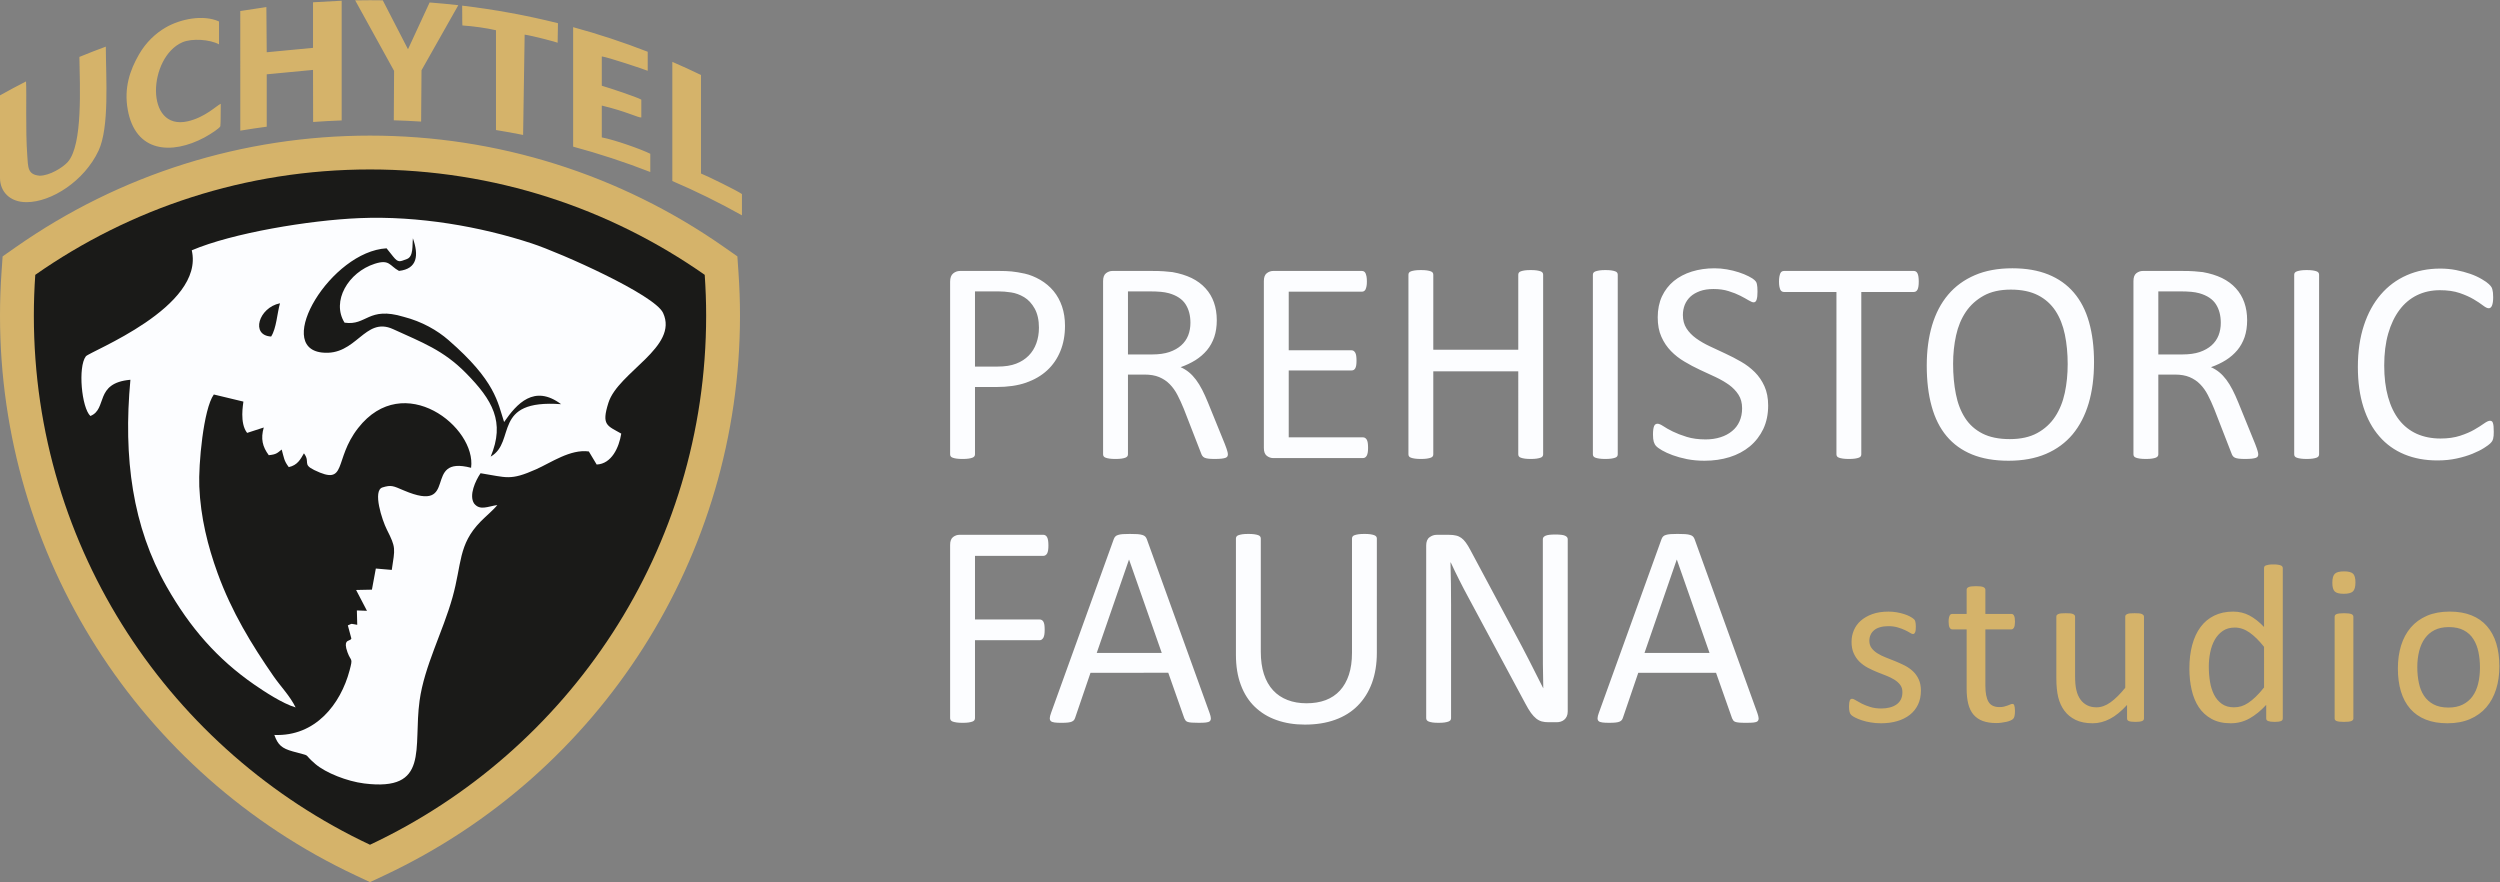 <?xml version="1.0" encoding="UTF-8" standalone="no"?>
<svg
   xmlns:dc="http://purl.org/dc/elements/1.1/"
   xmlns:cc="http://creativecommons.org/ns#"
   xmlns:rdf="http://www.w3.org/1999/02/22-rdf-syntax-ns#"
   xmlns:svg="http://www.w3.org/2000/svg"
   xmlns="http://www.w3.org/2000/svg"
   viewBox="0 0 314.667 111.031"
   height="111.031"
   width="314.667"
   xml:space="preserve"
   id="svg2"
   version="1.1"><rect x="0" y="0" width="314.667" height="111.031" fill="#808080" stroke="none"/><defs
     id="defs6"><clipPath
       id="clipPath18"
       clipPathUnits="userSpaceOnUse"><path
         id="path16"
         d="M 0,83.273 H 236 V 0 H 0 Z" /></clipPath></defs><g
     transform="matrix(1.333,0,0,-1.333,0,111.031)"
     id="g10"><g
       id="g12"><g
         clip-path="url(#clipPath18)"
         id="g14"><g
           transform="translate(1.497,59.961)"
           id="g20"><path
             id="path22"
             style="fill:#d5b36a;fill-opacity:1;fill-rule:evenodd;stroke:none"
             d="M 0,0 C 9.829,6.884 21.441,10.528 33.439,10.528 45.438,10.528 57.05,6.884 66.878,0 l 1.25,-0.875 0.105,-1.522 c 0.094,-1.358 0.143,-2.718 0.143,-4.079 0,-22.68 -13.112,-43.233 -33.578,-52.847 l -1.359,-0.638 -1.358,0.638 c -20.467,9.614 -33.578,30.167 -33.578,52.847 0,1.361 0.048,2.721 0.142,4.079 l 0.105,1.522 z m -1.497,14.328 c 0.81,0.455 1.629,0.893 2.457,1.316 C 1.032,14.592 0.899,11.037 1.076,8.686 1.161,7.562 1.081,6.839 2.25,6.742 3.182,6.742 4.435,7.51 4.905,8.041 6.337,9.657 6.04,15.209 6,17.959 6.824,18.298 7.656,18.623 8.494,18.93 8.504,15.985 8.846,11.308 7.804,9.096 6.47,6.262 3.38,4.244 1,4.244 c -1.585,0 -2.497,1.013 -2.497,2.29 z m 15.641,6.408 c 1.365,0.796 3.535,1.252 5.04,0.569 v -2.161 c -0.862,0.475 -2.565,0.58 -3.445,0.202 -3.25,-1.396 -3.603,-8.408 0.501,-7.465 1.648,0.379 2.738,1.497 3.108,1.653 -0.017,-0.668 0.007,-1.758 -0.039,-2.122 -0.105,-0.207 -0.826,-0.687 -1.513,-1.067 -3.082,-1.637 -6.504,-1.434 -7.232,2.635 -0.368,2.059 0.212,3.731 1.058,5.204 0.664,1.157 1.564,1.992 2.522,2.552 m 7.047,1.555 2.463,0.375 0.034,-4.268 4.372,0.416 v 4.239 l 0.003,0.064 2.702,0.147 V 23.26 11.961 c -0.901,-0.032 -1.799,-0.08 -2.695,-0.145 l -0.01,4.916 -4.372,-0.416 V 11.37 c -0.835,-0.11 -1.667,-0.235 -2.495,-0.373 z m 10.85,1.007 c 0.465,0.01 0.931,0.014 1.398,0.014 0.403,0 0.806,-0.003 1.208,-0.01 l 2.381,-4.62 2.041,4.417 c 0.907,-0.069 1.809,-0.155 2.709,-0.257 L 38.304,16.7 38.267,11.853 c -0.858,0.055 -1.719,0.096 -2.581,0.122 l 0.028,4.666 z M 42.143,22.8 c 3.063,-0.363 6.085,-0.918 9.045,-1.658 l -0.032,-1.845 c 0.011,0.035 -2.408,0.669 -3.114,0.766 l -0.145,-9.471 c -0.85,0.169 -1.704,0.324 -2.562,0.463 v 9.424 c -0.844,0.197 -2.131,0.383 -3.172,0.45 -0.026,0.414 -0.004,1.537 -0.02,1.871 m 10.478,-2.032 c 2.393,-0.652 4.744,-1.427 7.042,-2.322 v -1.798 c -0.303,0.133 -3.792,1.296 -4.337,1.357 v -2.767 c 0.716,-0.209 3.316,-1.069 3.732,-1.313 v -1.682 c -0.251,-0.05 -1.413,0.573 -3.732,1.122 V 10.36 c 1.232,-0.236 3.706,-1.112 4.58,-1.547 V 7.091 C 57.53,8.018 55.098,8.817 52.621,9.486 Z m 9.366,-3.276 c 0.911,-0.394 1.813,-0.807 2.706,-1.239 V 6.95 C 65.23,6.743 68.163,5.308 68.56,5.009 V 3.001 C 66.431,4.196 64.237,5.276 61.987,6.24 Z" /></g><g
           transform="translate(66.542,57.343)"
           id="g24"><path
             id="path26"
             style="fill:#1a1a18;fill-opacity:1;fill-rule:evenodd;stroke:none"
             d="m 0,0 c 0.088,-1.275 0.135,-2.562 0.135,-3.858 0,-22.091 -12.987,-41.146 -31.741,-49.955 -18.753,8.809 -31.74,27.864 -31.74,49.955 0,1.296 0.046,2.583 0.135,3.858 8.951,6.269 19.847,9.95 31.605,9.95 C -19.848,9.95 -8.951,6.269 0,0" /></g><g
           transform="translate(18.107,59.659)"
           id="g28"><path
             id="path30"
             style="fill:#fcfdff;fill-opacity:1;fill-rule:evenodd;stroke:none"
             d="m 0,0 c 1.244,-5.38 -9.653,-9.553 -10.002,-10.012 -0.76,-1.002 -0.399,-4.859 0.429,-5.632 1.65,0.652 0.334,3.115 3.78,3.42 -0.689,-7.396 0.208,-13.88 3.421,-19.533 2.22,-3.904 4.79,-6.832 8.25,-9.233 0.95,-0.659 2.695,-1.81 3.927,-2.173 -0.527,1.084 -1.405,1.966 -2.096,2.964 -2.073,2.998 -3.938,6.053 -5.27,9.716 -0.922,2.537 -1.606,5.267 -1.728,8.183 -0.086,2.05 0.386,7.306 1.372,8.685 l 2.793,-0.671 c -0.012,-0.221 -0.38,-2.019 0.351,-2.956 l 1.571,0.511 c -0.304,-1.06 -0.12,-1.815 0.474,-2.615 0.726,0.071 0.798,0.205 1.22,0.533 0.217,-0.771 0.207,-1.053 0.669,-1.659 0.827,0.181 1.103,0.737 1.431,1.302 0.636,-0.85 -0.178,-1.017 0.972,-1.579 3.181,-1.551 1.783,0.947 4.146,3.968 4.312,5.511 11.184,0.078 10.665,-3.755 -4.728,1.239 -0.977,-4.422 -6.345,-2.142 -1.01,0.43 -1.185,0.546 -2.023,0.287 -0.95,-0.293 -0.033,-3.099 0.414,-3.981 0.879,-1.732 0.769,-1.764 0.465,-3.807 l -1.506,0.13 -0.369,-1.994 -1.493,-0.031 1.025,-1.967 -0.953,0.036 0.035,-1.359 c -0.671,0.104 -0.4,0.153 -0.887,-0.053 l 0.338,-1.262 c 0.038,-0.006 -0.043,0.02 -0.062,-0.051 -0.018,-0.07 -0.113,-0.063 -0.136,-0.086 -0.081,-0.082 -0.58,-0.024 -0.176,-1.136 0.341,-0.94 0.537,-0.452 0.198,-1.726 -0.84,-3.157 -3.207,-6.243 -7.102,-6.085 0.339,-0.947 0.706,-1.263 1.735,-1.553 1.952,-0.552 0.835,-0.08 2.143,-1.194 0.983,-0.837 2.989,-1.63 4.595,-1.832 6.229,-0.782 4.619,3.323 5.241,7.819 0.451,3.266 2.183,6.455 3.108,9.75 0.889,3.167 0.526,4.972 2.641,7.146 0.477,0.491 1.267,1.146 1.59,1.574 -0.905,-0.132 -1.643,-0.555 -2.197,0.152 -0.498,0.774 0.136,2.149 0.615,2.852 2.47,-0.39 2.773,-0.731 5.244,0.37 1.418,0.631 3.24,1.924 4.98,1.685 l 0.741,-1.235 c 1.412,0.063 2.113,1.613 2.32,2.92 -1.346,0.769 -1.882,0.788 -1.21,2.914 0.916,2.898 6.666,5.262 5.156,8.488 -0.805,1.719 -9.652,5.656 -12.387,6.555 C 27.267,2.244 21.404,3.273 15.819,3.038 11.094,2.84 3.837,1.635 0,0 m 20.316,-0.822 c -0.665,-0.239 -0.8,-0.392 -1.308,0.243 -0.204,0.256 -0.409,0.512 -0.613,0.768 -5.252,-0.303 -10.658,-9.318 -6.111,-9.84 3.277,-0.376 4.022,3.451 6.731,2.206 2.741,-1.258 4.735,-1.971 6.885,-4.156 2.497,-2.537 3.701,-4.607 2.325,-7.88 2.444,1.402 0.047,5.438 6.65,4.951 -2.536,1.9 -4.191,0.047 -5.382,-1.684 -0.62,1.882 -0.796,3.866 -5.253,7.739 -1.053,0.915 -2.491,1.748 -4.241,2.198 -3.361,1.012 -3.468,-0.871 -5.573,-0.554 -1.259,2.024 0.346,4.754 2.852,5.561 1.408,0.453 1.39,-0.188 2.29,-0.675 1.747,0.195 1.873,1.489 1.313,3.08 -0.072,-0.618 0.076,-1.726 -0.565,-1.957 M 7.495,-8.141 C 7.999,-7.354 8.057,-5.961 8.331,-5 6.307,-5.41 5.534,-8.041 7.495,-8.141" /></g><g
           transform="translate(100.561,52.533)"
           id="g32"><path
             id="path34"
             style="fill:#fcfdff;fill-opacity:1;fill-rule:nonzero;stroke:none"
             d="m 0,0 c 0,-0.885 -0.145,-1.682 -0.438,-2.395 -0.289,-0.708 -0.703,-1.313 -1.249,-1.817 -0.54,-0.498 -1.202,-0.885 -1.989,-1.16 -0.787,-0.275 -1.724,-0.41 -2.819,-0.41 h -2.004 v -6.355 c 0,-0.075 -0.018,-0.14 -0.06,-0.192 -0.042,-0.055 -0.107,-0.097 -0.191,-0.129 -0.088,-0.034 -0.205,-0.061 -0.354,-0.084 -0.154,-0.024 -0.34,-0.033 -0.568,-0.033 -0.229,0 -0.415,0.009 -0.569,0.033 -0.149,0.023 -0.27,0.05 -0.359,0.084 -0.093,0.032 -0.153,0.074 -0.191,0.129 -0.037,0.052 -0.056,0.117 -0.056,0.192 V 4.166 c 0,0.363 0.098,0.624 0.289,0.778 0.191,0.153 0.401,0.232 0.639,0.232 h 3.778 c 0.382,0 0.75,-0.013 1.1,-0.046 0.349,-0.033 0.764,-0.103 1.239,-0.205 0.48,-0.107 0.965,-0.303 1.463,-0.587 0.494,-0.289 0.914,-0.643 1.263,-1.063 0.345,-0.419 0.61,-0.903 0.797,-1.453 C -0.093,1.272 0,0.662 0,0 m -2.46,-0.187 c 0,0.723 -0.135,1.324 -0.401,1.809 -0.27,0.48 -0.601,0.843 -1.001,1.081 -0.396,0.233 -0.806,0.386 -1.226,0.447 -0.424,0.065 -0.838,0.098 -1.239,0.098 h -2.172 v -7.101 h 2.121 c 0.708,0 1.299,0.093 1.766,0.275 0.47,0.182 0.862,0.433 1.183,0.759 0.317,0.322 0.559,0.709 0.722,1.16 0.163,0.452 0.247,0.942 0.247,1.472 m 17.84,-11.95 c 0,-0.075 -0.014,-0.135 -0.042,-0.192 -0.027,-0.055 -0.084,-0.102 -0.177,-0.139 -0.088,-0.032 -0.219,-0.061 -0.382,-0.079 -0.163,-0.019 -0.382,-0.028 -0.652,-0.028 -0.238,0 -0.433,0.009 -0.583,0.028 -0.148,0.018 -0.27,0.047 -0.363,0.089 -0.088,0.041 -0.158,0.097 -0.21,0.171 -0.051,0.071 -0.093,0.163 -0.13,0.271 l -1.621,4.17 c -0.192,0.475 -0.392,0.909 -0.597,1.304 -0.205,0.396 -0.447,0.737 -0.731,1.025 -0.28,0.289 -0.615,0.508 -0.997,0.671 -0.382,0.159 -0.844,0.238 -1.379,0.238 H 5.945 v -7.529 c 0,-0.075 -0.018,-0.135 -0.06,-0.192 -0.042,-0.055 -0.108,-0.097 -0.191,-0.129 -0.089,-0.034 -0.205,-0.061 -0.355,-0.084 -0.153,-0.024 -0.339,-0.033 -0.568,-0.033 -0.228,0 -0.415,0.009 -0.568,0.033 -0.149,0.023 -0.27,0.05 -0.359,0.084 -0.094,0.032 -0.154,0.074 -0.191,0.129 -0.037,0.052 -0.056,0.117 -0.056,0.192 V 4.221 c 0,0.354 0.093,0.601 0.279,0.746 0.187,0.139 0.387,0.209 0.597,0.209 h 3.756 c 0.447,0 0.814,-0.009 1.113,-0.032 0.293,-0.023 0.559,-0.051 0.797,-0.075 0.684,-0.121 1.285,-0.307 1.812,-0.559 0.522,-0.256 0.96,-0.577 1.314,-0.969 0.359,-0.391 0.624,-0.838 0.801,-1.346 0.177,-0.504 0.266,-1.063 0.266,-1.673 0,-0.587 -0.079,-1.118 -0.238,-1.589 -0.163,-0.466 -0.391,-0.88 -0.689,-1.239 -0.303,-0.359 -0.662,-0.671 -1.081,-0.937 -0.42,-0.26 -0.886,-0.485 -1.407,-0.666 0.293,-0.131 0.554,-0.289 0.792,-0.485 0.237,-0.195 0.456,-0.433 0.661,-0.703 0.205,-0.275 0.401,-0.592 0.583,-0.946 0.181,-0.354 0.363,-0.755 0.545,-1.202 l 1.584,-3.895 c 0.126,-0.326 0.21,-0.559 0.242,-0.69 0.038,-0.13 0.056,-0.233 0.056,-0.307 M 11.844,0.284 c 0,0.69 -0.154,1.277 -0.466,1.757 C 11.07,2.516 10.553,2.861 9.822,3.071 9.594,3.136 9.337,3.178 9.053,3.206 8.764,3.233 8.391,3.248 7.926,3.248 H 5.945 v -5.955 h 2.293 c 0.619,0 1.155,0.075 1.607,0.224 0.447,0.153 0.825,0.363 1.123,0.629 0.303,0.27 0.522,0.587 0.666,0.95 0.14,0.363 0.21,0.76 0.21,1.188 m 16.773,-11.802 c 0,-0.167 -0.01,-0.312 -0.028,-0.433 -0.019,-0.121 -0.051,-0.223 -0.093,-0.307 -0.047,-0.084 -0.098,-0.14 -0.158,-0.177 -0.061,-0.037 -0.126,-0.057 -0.201,-0.057 h -8.485 c -0.209,0 -0.409,0.071 -0.595,0.21 -0.187,0.145 -0.28,0.392 -0.28,0.746 V 4.221 c 0,0.354 0.093,0.601 0.28,0.746 0.186,0.139 0.386,0.209 0.595,0.209 h 8.387 c 0.075,0 0.141,-0.018 0.2,-0.055 0.062,-0.038 0.108,-0.094 0.146,-0.177 0.032,-0.085 0.064,-0.187 0.088,-0.308 0.023,-0.121 0.032,-0.275 0.032,-0.457 0,-0.167 -0.009,-0.307 -0.032,-0.433 C 28.449,3.625 28.417,3.522 28.385,3.443 28.347,3.369 28.296,3.313 28.239,3.275 28.18,3.238 28.114,3.22 28.039,3.22 h -6.914 v -5.535 h 5.936 c 0.075,0 0.14,-0.019 0.201,-0.061 0.055,-0.042 0.106,-0.098 0.148,-0.173 0.042,-0.074 0.07,-0.172 0.089,-0.298 0.019,-0.13 0.027,-0.279 0.027,-0.452 0,-0.167 -0.008,-0.307 -0.027,-0.424 C 27.48,-3.844 27.452,-3.937 27.41,-4.012 27.368,-4.086 27.317,-4.137 27.262,-4.17 27.201,-4.203 27.136,-4.217 27.061,-4.217 h -5.936 v -6.317 h 7.012 c 0.075,0 0.14,-0.019 0.201,-0.056 0.06,-0.037 0.111,-0.094 0.158,-0.168 0.042,-0.079 0.074,-0.182 0.093,-0.303 0.018,-0.121 0.028,-0.275 0.028,-0.457 m 16.531,-0.619 c 0,-0.075 -0.018,-0.14 -0.056,-0.192 -0.037,-0.055 -0.098,-0.097 -0.191,-0.129 -0.093,-0.034 -0.214,-0.061 -0.363,-0.084 -0.154,-0.024 -0.336,-0.033 -0.555,-0.033 -0.242,0 -0.433,0.009 -0.578,0.033 -0.148,0.023 -0.265,0.05 -0.358,0.084 -0.094,0.032 -0.154,0.074 -0.192,0.129 -0.037,0.052 -0.055,0.117 -0.055,0.192 V -4.3 h -8.024 v -7.837 c 0,-0.075 -0.018,-0.14 -0.055,-0.192 -0.037,-0.055 -0.098,-0.097 -0.192,-0.129 -0.088,-0.034 -0.209,-0.061 -0.358,-0.084 -0.153,-0.024 -0.34,-0.033 -0.568,-0.033 -0.219,0 -0.406,0.009 -0.56,0.033 -0.153,0.023 -0.279,0.05 -0.368,0.084 -0.093,0.032 -0.154,0.074 -0.191,0.129 -0.037,0.052 -0.055,0.117 -0.055,0.192 V 4.822 c 0,0.075 0.018,0.14 0.055,0.192 0.037,0.055 0.098,0.097 0.191,0.13 0.089,0.032 0.215,0.061 0.368,0.084 0.154,0.023 0.341,0.032 0.56,0.032 0.228,0 0.415,-0.009 0.568,-0.032 0.149,-0.023 0.27,-0.052 0.358,-0.084 0.094,-0.033 0.155,-0.075 0.192,-0.13 0.037,-0.056 0.055,-0.117 0.055,-0.192 V -2.26 H 42.8 v 7.082 c 0,0.075 0.018,0.136 0.055,0.192 0.038,0.055 0.098,0.097 0.192,0.13 0.093,0.032 0.21,0.061 0.358,0.084 0.145,0.023 0.336,0.032 0.578,0.032 0.219,0 0.401,-0.009 0.555,-0.032 0.149,-0.023 0.27,-0.052 0.363,-0.084 0.093,-0.033 0.154,-0.075 0.191,-0.13 0.038,-0.052 0.056,-0.117 0.056,-0.192 z m 7.044,0 c 0,-0.075 -0.018,-0.14 -0.055,-0.192 -0.037,-0.055 -0.098,-0.097 -0.192,-0.129 -0.088,-0.034 -0.209,-0.061 -0.358,-0.084 -0.153,-0.024 -0.34,-0.033 -0.568,-0.033 -0.219,0 -0.406,0.009 -0.559,0.033 -0.154,0.023 -0.279,0.05 -0.368,0.084 -0.094,0.032 -0.154,0.074 -0.192,0.129 -0.037,0.052 -0.055,0.117 -0.055,0.192 V 4.822 c 0,0.075 0.018,0.14 0.06,0.192 0.042,0.055 0.112,0.097 0.205,0.13 0.098,0.032 0.219,0.061 0.369,0.084 0.148,0.023 0.33,0.032 0.54,0.032 0.228,0 0.415,-0.009 0.568,-0.032 0.149,-0.023 0.27,-0.052 0.358,-0.084 0.094,-0.033 0.155,-0.075 0.192,-0.13 0.037,-0.052 0.055,-0.117 0.055,-0.192 z m 14.203,4.603 c 0,-0.824 -0.155,-1.561 -0.457,-2.208 -0.308,-0.643 -0.732,-1.193 -1.272,-1.645 -0.541,-0.447 -1.18,-0.787 -1.911,-1.016 -0.735,-0.228 -1.524,-0.34 -2.371,-0.34 -0.592,0 -1.142,0.051 -1.645,0.149 -0.508,0.102 -0.96,0.228 -1.356,0.373 -0.396,0.144 -0.727,0.298 -0.997,0.452 -0.265,0.158 -0.456,0.289 -0.559,0.401 -0.107,0.107 -0.181,0.246 -0.233,0.414 -0.051,0.168 -0.074,0.391 -0.074,0.671 0,0.2 0.009,0.368 0.028,0.499 0.018,0.13 0.046,0.237 0.079,0.317 0.037,0.083 0.084,0.139 0.14,0.172 0.055,0.032 0.116,0.046 0.191,0.046 0.125,0 0.307,-0.079 0.54,-0.232 0.229,-0.154 0.526,-0.322 0.895,-0.504 0.363,-0.177 0.801,-0.349 1.318,-0.507 0.513,-0.159 1.109,-0.238 1.78,-0.238 0.513,0 0.979,0.07 1.403,0.205 0.423,0.135 0.787,0.326 1.089,0.578 0.308,0.246 0.541,0.554 0.705,0.918 0.163,0.363 0.247,0.778 0.247,1.239 0,0.498 -0.113,0.927 -0.341,1.281 -0.228,0.354 -0.527,0.666 -0.899,0.937 -0.378,0.265 -0.801,0.512 -1.277,0.736 -0.48,0.223 -0.969,0.447 -1.468,0.68 -0.498,0.233 -0.987,0.489 -1.458,0.774 -0.475,0.279 -0.899,0.61 -1.271,0.992 -0.373,0.382 -0.676,0.829 -0.905,1.347 -0.233,0.512 -0.349,1.127 -0.349,1.844 0,0.741 0.135,1.398 0.4,1.976 0.271,0.573 0.644,1.057 1.118,1.449 0.481,0.391 1.049,0.69 1.705,0.895 0.663,0.205 1.371,0.307 2.135,0.307 0.392,0 0.782,-0.032 1.179,-0.102 0.395,-0.071 0.768,-0.159 1.118,-0.275 0.35,-0.112 0.661,-0.242 0.937,-0.383 0.27,-0.139 0.452,-0.256 0.535,-0.339 C 65.183,4.24 65.239,4.175 65.267,4.124 65.295,4.072 65.313,4.007 65.332,3.933 65.351,3.854 65.364,3.76 65.374,3.648 65.383,3.541 65.388,3.401 65.388,3.224 65.388,3.061 65.383,2.917 65.369,2.787 65.355,2.661 65.332,2.553 65.304,2.465 65.28,2.381 65.239,2.316 65.192,2.274 65.141,2.232 65.085,2.213 65.02,2.213 c -0.103,0 -0.256,0.065 -0.471,0.191 -0.214,0.131 -0.475,0.27 -0.787,0.433 -0.308,0.159 -0.676,0.304 -1.1,0.434 -0.419,0.135 -0.894,0.2 -1.426,0.2 -0.489,0 -0.918,-0.065 -1.281,-0.196 C 59.592,3.141 59.289,2.968 59.052,2.749 58.818,2.53 58.642,2.274 58.52,1.976 58.403,1.673 58.343,1.356 58.343,1.021 c 0,-0.49 0.112,-0.914 0.341,-1.268 0.227,-0.354 0.53,-0.666 0.908,-0.941 0.382,-0.275 0.81,-0.522 1.295,-0.75 0.48,-0.229 0.973,-0.457 1.477,-0.69 0.498,-0.233 0.992,-0.484 1.472,-0.764 0.485,-0.275 0.914,-0.606 1.296,-0.983 0.377,-0.377 0.68,-0.82 0.913,-1.337 0.232,-0.513 0.35,-1.119 0.35,-1.822 M 80.614,4.17 C 80.614,3.998 80.605,3.849 80.586,3.723 80.567,3.597 80.54,3.495 80.498,3.415 80.456,3.341 80.409,3.28 80.349,3.248 80.288,3.21 80.223,3.192 80.153,3.192 H 75.19 v -15.329 c 0,-0.075 -0.018,-0.135 -0.055,-0.192 -0.037,-0.055 -0.098,-0.097 -0.191,-0.129 -0.089,-0.034 -0.21,-0.061 -0.359,-0.084 -0.153,-0.024 -0.34,-0.033 -0.568,-0.033 -0.219,0 -0.406,0.009 -0.559,0.033 -0.154,0.023 -0.28,0.05 -0.368,0.084 -0.094,0.032 -0.154,0.074 -0.192,0.129 -0.037,0.057 -0.055,0.117 -0.055,0.192 V 3.192 h -4.962 c -0.07,0 -0.136,0.018 -0.196,0.056 -0.061,0.032 -0.107,0.093 -0.145,0.167 -0.032,0.08 -0.064,0.182 -0.088,0.308 -0.023,0.126 -0.033,0.275 -0.033,0.447 0,0.173 0.01,0.326 0.033,0.457 0.024,0.13 0.056,0.237 0.088,0.317 0.038,0.083 0.084,0.144 0.145,0.177 0.06,0.037 0.126,0.055 0.196,0.055 h 12.272 c 0.07,0 0.135,-0.018 0.196,-0.055 0.06,-0.033 0.107,-0.094 0.149,-0.177 0.042,-0.08 0.069,-0.187 0.088,-0.317 0.019,-0.131 0.028,-0.284 0.028,-0.457 m 16.55,-7.622 c 0,-1.431 -0.168,-2.717 -0.503,-3.863 -0.341,-1.146 -0.844,-2.12 -1.51,-2.926 -0.671,-0.801 -1.509,-1.421 -2.52,-1.854 -1.012,-0.434 -2.191,-0.648 -3.537,-0.648 -1.327,0 -2.474,0.196 -3.444,0.592 -0.973,0.396 -1.769,0.974 -2.403,1.729 -0.634,0.754 -1.104,1.691 -1.412,2.809 -0.312,1.118 -0.466,2.404 -0.466,3.858 0,1.393 0.168,2.66 0.503,3.797 0.341,1.137 0.844,2.101 1.52,2.898 0.671,0.792 1.513,1.407 2.525,1.84 1.006,0.434 2.185,0.648 3.536,0.648 1.3,0 2.432,-0.196 3.397,-0.587 0.963,-0.391 1.77,-0.96 2.408,-1.71 0.643,-0.75 1.123,-1.677 1.435,-2.786 0.313,-1.104 0.471,-2.372 0.471,-3.797 m -2.488,-0.164 c 0,0.998 -0.089,1.929 -0.266,2.787 -0.177,0.857 -0.471,1.602 -0.885,2.236 -0.415,0.629 -0.964,1.123 -1.654,1.477 -0.694,0.354 -1.547,0.531 -2.562,0.531 -1.021,0 -1.873,-0.191 -2.563,-0.573 -0.689,-0.382 -1.254,-0.89 -1.683,-1.523 -0.432,-0.639 -0.74,-1.38 -0.926,-2.232 -0.187,-0.848 -0.28,-1.738 -0.28,-2.674 0,-1.039 0.088,-1.99 0.261,-2.861 0.172,-0.876 0.461,-1.626 0.871,-2.26 0.406,-0.629 0.955,-1.118 1.64,-1.468 0.685,-0.349 1.548,-0.526 2.582,-0.526 1.029,0 1.892,0.191 2.591,0.573 0.698,0.382 1.261,0.895 1.69,1.547 0.424,0.647 0.732,1.402 0.913,2.255 0.182,0.852 0.271,1.756 0.271,2.711 m 17.994,-8.521 c 0,-0.075 -0.014,-0.135 -0.042,-0.192 -0.028,-0.055 -0.084,-0.102 -0.177,-0.139 -0.089,-0.032 -0.219,-0.061 -0.382,-0.079 -0.164,-0.019 -0.382,-0.028 -0.652,-0.028 -0.238,0 -0.434,0.009 -0.583,0.028 -0.148,0.018 -0.27,0.047 -0.363,0.089 -0.089,0.041 -0.158,0.097 -0.21,0.171 -0.051,0.071 -0.093,0.163 -0.13,0.271 l -1.622,4.17 c -0.191,0.475 -0.391,0.909 -0.596,1.304 -0.205,0.396 -0.447,0.737 -0.731,1.025 -0.281,0.289 -0.616,0.508 -0.997,0.671 -0.382,0.159 -0.844,0.238 -1.38,0.238 h -1.57 v -7.529 c 0,-0.075 -0.018,-0.135 -0.06,-0.192 -0.042,-0.055 -0.108,-0.097 -0.192,-0.129 -0.088,-0.034 -0.205,-0.061 -0.354,-0.084 -0.153,-0.024 -0.34,-0.033 -0.568,-0.033 -0.228,0 -0.415,0.009 -0.569,0.033 -0.148,0.023 -0.269,0.05 -0.358,0.084 -0.094,0.032 -0.155,0.074 -0.192,0.129 -0.037,0.052 -0.055,0.117 -0.055,0.192 V 4.221 c 0,0.354 0.092,0.601 0.279,0.746 0.187,0.139 0.387,0.209 0.597,0.209 h 3.756 c 0.446,0 0.814,-0.009 1.113,-0.032 0.293,-0.023 0.558,-0.051 0.797,-0.075 0.684,-0.121 1.285,-0.307 1.812,-0.559 0.522,-0.256 0.959,-0.577 1.314,-0.969 0.358,-0.391 0.624,-0.838 0.801,-1.346 0.177,-0.504 0.266,-1.063 0.266,-1.673 0,-0.587 -0.08,-1.118 -0.238,-1.589 -0.163,-0.466 -0.391,-0.88 -0.69,-1.239 -0.302,-0.359 -0.662,-0.671 -1.081,-0.937 -0.419,-0.26 -0.884,-0.485 -1.407,-0.666 0.294,-0.131 0.555,-0.289 0.792,-0.485 0.238,-0.195 0.457,-0.433 0.662,-0.703 0.205,-0.275 0.401,-0.592 0.582,-0.946 0.182,-0.354 0.364,-0.755 0.546,-1.202 l 1.584,-3.895 c 0.125,-0.326 0.209,-0.559 0.242,-0.69 0.037,-0.13 0.056,-0.233 0.056,-0.307 m -3.536,12.421 c 0,0.69 -0.155,1.277 -0.466,1.757 -0.308,0.475 -0.825,0.82 -1.557,1.03 -0.227,0.065 -0.484,0.107 -0.768,0.135 -0.289,0.027 -0.662,0.042 -1.128,0.042 h -1.98 v -5.955 h 2.292 c 0.62,0 1.156,0.075 1.608,0.224 0.447,0.153 0.825,0.363 1.123,0.629 0.303,0.27 0.521,0.587 0.666,0.95 0.139,0.363 0.21,0.76 0.21,1.188 m 9.281,-12.421 c 0,-0.075 -0.019,-0.14 -0.056,-0.192 -0.038,-0.055 -0.097,-0.097 -0.191,-0.129 -0.089,-0.034 -0.21,-0.061 -0.358,-0.084 -0.155,-0.024 -0.341,-0.033 -0.569,-0.033 -0.22,0 -0.406,0.009 -0.559,0.033 -0.154,0.023 -0.28,0.05 -0.369,0.084 -0.092,0.032 -0.153,0.074 -0.191,0.129 -0.037,0.052 -0.056,0.117 -0.056,0.192 V 4.822 c 0,0.075 0.019,0.14 0.061,0.192 0.042,0.055 0.112,0.097 0.205,0.13 0.098,0.032 0.219,0.061 0.368,0.084 0.15,0.023 0.331,0.032 0.541,0.032 0.228,0 0.414,-0.009 0.569,-0.032 0.148,-0.023 0.269,-0.052 0.358,-0.084 0.094,-0.033 0.153,-0.075 0.191,-0.13 0.037,-0.052 0.056,-0.117 0.056,-0.192 z m 16.493,2.134 c 0,-0.145 -0.004,-0.27 -0.013,-0.382 -0.009,-0.107 -0.024,-0.2 -0.047,-0.284 -0.024,-0.08 -0.051,-0.154 -0.088,-0.219 -0.038,-0.061 -0.103,-0.14 -0.192,-0.229 -0.092,-0.093 -0.284,-0.233 -0.573,-0.419 -0.293,-0.187 -0.657,-0.368 -1.09,-0.545 -0.433,-0.177 -0.927,-0.327 -1.486,-0.448 -0.564,-0.126 -1.175,-0.186 -1.841,-0.186 -1.145,0 -2.184,0.191 -3.107,0.573 -0.923,0.382 -1.715,0.946 -2.363,1.696 -0.652,0.745 -1.155,1.668 -1.504,2.763 -0.35,1.1 -0.527,2.362 -0.527,3.793 0,1.467 0.192,2.772 0.569,3.923 0.376,1.146 0.908,2.12 1.593,2.916 0.685,0.797 1.5,1.403 2.455,1.822 0.951,0.419 2.008,0.629 3.164,0.629 0.512,0 1.011,-0.046 1.491,-0.14 0.485,-0.097 0.931,-0.214 1.341,-0.359 0.411,-0.144 0.774,-0.312 1.096,-0.503 0.317,-0.186 0.54,-0.344 0.661,-0.465 0.126,-0.121 0.205,-0.215 0.242,-0.28 0.038,-0.061 0.066,-0.135 0.089,-0.224 0.024,-0.088 0.042,-0.191 0.056,-0.307 0.014,-0.121 0.019,-0.261 0.019,-0.424 0,-0.186 -0.009,-0.341 -0.029,-0.466 -0.018,-0.13 -0.046,-0.238 -0.083,-0.326 -0.033,-0.084 -0.079,-0.149 -0.131,-0.191 -0.047,-0.042 -0.112,-0.061 -0.181,-0.061 -0.131,0 -0.308,0.089 -0.54,0.266 -0.229,0.177 -0.523,0.372 -0.886,0.587 -0.363,0.214 -0.802,0.41 -1.318,0.587 -0.522,0.177 -1.142,0.265 -1.865,0.265 -0.792,0 -1.508,-0.158 -2.152,-0.47 -0.647,-0.317 -1.202,-0.778 -1.658,-1.389 -0.457,-0.61 -0.816,-1.355 -1.068,-2.236 -0.252,-0.881 -0.377,-1.887 -0.377,-3.014 0,-1.124 0.122,-2.116 0.364,-2.978 0.242,-0.862 0.592,-1.584 1.044,-2.162 0.451,-0.577 1.01,-1.015 1.668,-1.314 0.661,-0.293 1.406,-0.442 2.24,-0.442 0.704,0 1.323,0.088 1.85,0.261 0.527,0.172 0.974,0.363 1.342,0.577 0.372,0.215 0.675,0.406 0.913,0.578 0.243,0.172 0.429,0.261 0.564,0.261 0.065,0 0.121,-0.014 0.168,-0.042 0.047,-0.028 0.079,-0.079 0.106,-0.154 0.029,-0.079 0.052,-0.186 0.066,-0.321 0.014,-0.135 0.018,-0.308 0.018,-0.517 M -1.565,-20.745 c 0,-0.172 -0.01,-0.321 -0.028,-0.447 -0.019,-0.126 -0.052,-0.228 -0.094,-0.308 -0.046,-0.074 -0.097,-0.134 -0.158,-0.167 -0.06,-0.038 -0.121,-0.056 -0.186,-0.056 h -6.468 v -6.011 h 6.114 c 0.065,0 0.125,-0.014 0.186,-0.046 0.061,-0.033 0.112,-0.084 0.158,-0.159 0.042,-0.074 0.075,-0.172 0.094,-0.293 0.018,-0.126 0.028,-0.279 0.028,-0.471 0,-0.176 -0.01,-0.326 -0.028,-0.447 -0.019,-0.121 -0.052,-0.224 -0.094,-0.303 -0.046,-0.075 -0.097,-0.135 -0.158,-0.177 -0.061,-0.041 -0.121,-0.061 -0.186,-0.061 h -6.114 v -7.361 c 0,-0.066 -0.018,-0.126 -0.055,-0.187 -0.037,-0.055 -0.098,-0.102 -0.191,-0.135 -0.089,-0.032 -0.21,-0.06 -0.354,-0.084 -0.145,-0.023 -0.336,-0.032 -0.573,-0.032 -0.22,0 -0.406,0.009 -0.559,0.032 -0.154,0.024 -0.28,0.052 -0.369,0.084 -0.093,0.033 -0.153,0.08 -0.191,0.135 -0.037,0.061 -0.056,0.121 -0.056,0.187 v 16.358 c 0,0.355 0.094,0.602 0.28,0.746 0.186,0.14 0.387,0.209 0.596,0.209 h 7.94 c 0.065,0 0.126,-0.018 0.186,-0.055 0.061,-0.033 0.112,-0.093 0.158,-0.177 0.042,-0.079 0.075,-0.187 0.094,-0.318 0.018,-0.129 0.028,-0.284 0.028,-0.456 m 15.222,-15.832 c 0.07,-0.2 0.112,-0.359 0.116,-0.484 0.004,-0.121 -0.033,-0.215 -0.103,-0.28 -0.074,-0.061 -0.195,-0.103 -0.363,-0.121 -0.168,-0.019 -0.391,-0.028 -0.676,-0.028 -0.279,0 -0.507,0.005 -0.675,0.019 -0.168,0.013 -0.294,0.037 -0.382,0.069 -0.089,0.033 -0.15,0.075 -0.191,0.131 -0.042,0.056 -0.079,0.121 -0.117,0.205 l -1.514,4.301 H 2.409 L 0.96,-37.01 c -0.028,-0.084 -0.061,-0.154 -0.107,-0.214 -0.047,-0.061 -0.112,-0.108 -0.201,-0.15 -0.083,-0.042 -0.209,-0.07 -0.368,-0.088 -0.158,-0.019 -0.363,-0.028 -0.619,-0.028 -0.266,0 -0.48,0.009 -0.648,0.032 -0.168,0.024 -0.289,0.066 -0.354,0.131 -0.07,0.066 -0.102,0.159 -0.098,0.28 0.005,0.126 0.042,0.284 0.117,0.484 l 5.922,16.414 c 0.037,0.103 0.088,0.188 0.144,0.247 0.061,0.066 0.145,0.117 0.261,0.15 0.112,0.037 0.256,0.065 0.438,0.079 0.177,0.013 0.401,0.018 0.676,0.018 0.289,0 0.53,-0.005 0.722,-0.018 0.191,-0.014 0.344,-0.042 0.461,-0.079 0.121,-0.033 0.21,-0.089 0.275,-0.154 0.065,-0.07 0.116,-0.154 0.149,-0.252 z M 6.052,-22.086 H 6.039 l -3.043,-8.807 h 6.141 z m 23.394,-8.788 c 0,-1.072 -0.158,-2.031 -0.47,-2.875 -0.312,-0.838 -0.764,-1.551 -1.346,-2.133 -0.583,-0.583 -1.291,-1.026 -2.13,-1.324 -0.834,-0.302 -1.784,-0.452 -2.852,-0.452 -0.973,0 -1.858,0.14 -2.66,0.424 -0.801,0.279 -1.486,0.699 -2.059,1.249 -0.573,0.55 -1.016,1.239 -1.324,2.068 -0.312,0.826 -0.465,1.781 -0.465,2.866 v 10.959 c 0,0.074 0.018,0.139 0.056,0.19 0.037,0.057 0.097,0.099 0.191,0.131 0.093,0.032 0.21,0.061 0.359,0.084 0.144,0.023 0.335,0.032 0.577,0.032 0.219,0 0.406,-0.009 0.559,-0.032 0.159,-0.023 0.28,-0.052 0.364,-0.084 0.088,-0.032 0.149,-0.074 0.186,-0.131 0.037,-0.051 0.056,-0.116 0.056,-0.19 v -10.67 c 0,-0.816 0.098,-1.532 0.298,-2.139 0.2,-0.61 0.489,-1.118 0.866,-1.523 0.373,-0.406 0.83,-0.708 1.362,-0.913 0.526,-0.205 1.123,-0.308 1.789,-0.308 0.676,0 1.281,0.098 1.812,0.298 0.531,0.201 0.979,0.504 1.347,0.904 0.367,0.401 0.647,0.895 0.843,1.486 0.195,0.592 0.294,1.282 0.294,2.074 v 10.791 c 0,0.074 0.018,0.139 0.055,0.19 0.037,0.057 0.098,0.099 0.192,0.131 0.092,0.032 0.214,0.061 0.363,0.084 0.153,0.023 0.34,0.032 0.573,0.032 0.219,0 0.401,-0.009 0.554,-0.032 0.149,-0.023 0.27,-0.052 0.354,-0.084 0.089,-0.032 0.154,-0.074 0.196,-0.131 0.042,-0.051 0.06,-0.116 0.06,-0.19 z" /></g><g
           transform="translate(148.03,16.11)"
           id="g36"><path
             id="path38"
             style="fill:#fcfdff;fill-opacity:1;fill-rule:nonzero;stroke:none"
             d="m 0,0 c 0,-0.182 -0.033,-0.34 -0.094,-0.466 -0.06,-0.126 -0.139,-0.232 -0.237,-0.311 -0.098,-0.084 -0.21,-0.141 -0.331,-0.178 -0.126,-0.037 -0.247,-0.056 -0.368,-0.056 h -0.778 c -0.243,0 -0.457,0.024 -0.643,0.074 -0.182,0.052 -0.355,0.14 -0.522,0.271 -0.163,0.131 -0.331,0.308 -0.494,0.531 -0.163,0.224 -0.34,0.518 -0.526,0.871 l -5.396,10.05 c -0.284,0.518 -0.568,1.063 -0.852,1.631 -0.289,0.568 -0.555,1.123 -0.802,1.659 h -0.027 c 0.018,-0.652 0.032,-1.323 0.042,-2.009 0.008,-0.679 0.013,-1.36 0.013,-2.031 V -0.629 c 0,-0.065 -0.018,-0.126 -0.055,-0.186 -0.042,-0.056 -0.108,-0.103 -0.197,-0.135 -0.092,-0.032 -0.209,-0.061 -0.358,-0.084 -0.149,-0.024 -0.34,-0.032 -0.568,-0.032 -0.234,0 -0.425,0.008 -0.574,0.032 -0.149,0.023 -0.265,0.052 -0.349,0.084 -0.089,0.032 -0.15,0.079 -0.192,0.135 -0.037,0.06 -0.055,0.121 -0.055,0.186 v 16.303 c 0,0.363 0.102,0.624 0.312,0.778 0.205,0.153 0.429,0.233 0.676,0.233 h 1.155 c 0.271,0 0.498,-0.024 0.68,-0.07 0.186,-0.042 0.35,-0.121 0.494,-0.223 0.145,-0.103 0.289,-0.252 0.424,-0.439 0.136,-0.185 0.28,-0.419 0.429,-0.703 l 4.147,-7.753 c 0.256,-0.476 0.503,-0.936 0.74,-1.389 0.238,-0.452 0.471,-0.894 0.69,-1.332 0.219,-0.433 0.438,-0.867 0.652,-1.291 0.219,-0.419 0.429,-0.847 0.644,-1.276 h 0.013 C -2.325,2.931 -2.339,3.677 -2.344,4.454 -2.349,5.232 -2.349,5.982 -2.349,6.7 v 9.574 c 0,0.066 0.019,0.126 0.056,0.178 0.042,0.056 0.107,0.103 0.196,0.145 0.093,0.042 0.214,0.069 0.359,0.088 0.149,0.019 0.344,0.028 0.587,0.028 0.21,0 0.391,-0.009 0.545,-0.028 0.154,-0.019 0.275,-0.046 0.359,-0.088 0.088,-0.042 0.148,-0.089 0.19,-0.145 C -0.02,16.4 0,16.34 0,16.274 Z m 17.91,-0.153 c 0.069,-0.201 0.111,-0.36 0.116,-0.485 0.004,-0.121 -0.033,-0.215 -0.102,-0.28 -0.075,-0.061 -0.196,-0.103 -0.363,-0.121 -0.168,-0.019 -0.392,-0.027 -0.676,-0.027 -0.28,0 -0.508,0.004 -0.676,0.018 -0.168,0.014 -0.294,0.037 -0.382,0.069 -0.089,0.034 -0.149,0.076 -0.191,0.131 -0.042,0.056 -0.079,0.121 -0.116,0.205 L 14.005,3.658 H 6.662 L 5.213,-0.587 C 5.186,-0.671 5.152,-0.74 5.106,-0.801 5.06,-0.861 4.994,-0.908 4.906,-0.95 4.822,-0.992 4.696,-1.021 4.537,-1.039 4.379,-1.058 4.174,-1.066 3.918,-1.066 c -0.266,0 -0.48,0.008 -0.647,0.032 -0.168,0.023 -0.29,0.065 -0.355,0.131 -0.069,0.065 -0.103,0.158 -0.098,0.279 0.005,0.126 0.042,0.284 0.117,0.484 l 5.921,16.414 c 0.038,0.103 0.089,0.188 0.145,0.247 0.061,0.066 0.145,0.118 0.261,0.15 0.112,0.037 0.257,0.065 0.438,0.079 0.177,0.014 0.401,0.019 0.676,0.019 0.288,0 0.53,-0.005 0.722,-0.019 0.191,-0.014 0.344,-0.042 0.462,-0.079 0.12,-0.032 0.209,-0.089 0.274,-0.153 0.065,-0.071 0.116,-0.155 0.149,-0.252 z m -7.604,14.49 H 10.292 L 7.249,5.53 h 6.142 z" /></g><g
           transform="translate(181.38,18.082)"
           id="g40"><path
             id="path42"
             style="fill:#d5b36a;fill-opacity:1;fill-rule:evenodd;stroke:none"
             d="M 0,0 C 0,-0.491 -0.091,-0.929 -0.273,-1.314 -0.455,-1.696 -0.71,-2.02 -1.045,-2.282 -1.379,-2.544 -1.776,-2.744 -2.238,-2.879 -2.7,-3.014 -3.21,-3.082 -3.763,-3.082 c -0.341,0 -0.666,0.025 -0.974,0.08 -0.31,0.051 -0.586,0.116 -0.834,0.199 -0.243,0.081 -0.451,0.164 -0.622,0.252 -0.171,0.087 -0.295,0.167 -0.371,0.237 -0.081,0.069 -0.139,0.17 -0.171,0.297 -0.036,0.128 -0.055,0.303 -0.055,0.525 0,0.135 0.008,0.247 0.021,0.338 0.015,0.094 0.034,0.168 0.051,0.225 0.023,0.059 0.055,0.099 0.092,0.124 0.04,0.026 0.084,0.036 0.135,0.036 0.076,0 0.192,-0.046 0.345,-0.145 0.153,-0.095 0.342,-0.2 0.564,-0.313 0.222,-0.113 0.488,-0.218 0.793,-0.313 0.306,-0.098 0.655,-0.146 1.052,-0.146 0.299,0 0.567,0.034 0.807,0.099 0.244,0.062 0.451,0.156 0.63,0.284 0.179,0.123 0.313,0.283 0.411,0.477 0.095,0.192 0.142,0.422 0.142,0.687 0,0.27 -0.069,0.498 -0.207,0.681 -0.139,0.186 -0.32,0.349 -0.546,0.491 -0.229,0.142 -0.484,0.269 -0.768,0.378 -0.284,0.11 -0.575,0.226 -0.877,0.346 -0.298,0.124 -0.592,0.259 -0.88,0.411 -0.287,0.153 -0.542,0.339 -0.772,0.561 -0.225,0.221 -0.407,0.483 -0.546,0.79 -0.137,0.305 -0.207,0.668 -0.207,1.098 0,0.375 0.072,0.735 0.218,1.081 0.146,0.346 0.364,0.648 0.655,0.906 0.295,0.258 0.658,0.469 1.096,0.625 0.436,0.157 0.946,0.234 1.531,0.234 0.255,0 0.51,-0.023 0.769,-0.066 0.254,-0.043 0.483,-0.102 0.691,-0.168 0.207,-0.065 0.382,-0.138 0.528,-0.214 0.145,-0.08 0.257,-0.146 0.331,-0.207 0.076,-0.059 0.123,-0.11 0.149,-0.15 C -0.557,6.614 -0.539,6.567 -0.527,6.513 -0.517,6.462 -0.506,6.396 -0.495,6.32 -0.484,6.24 -0.48,6.146 -0.48,6.032 -0.48,5.912 -0.484,5.807 -0.495,5.72 -0.506,5.632 -0.524,5.56 -0.55,5.505 -0.575,5.446 -0.604,5.406 -0.641,5.381 -0.677,5.355 -0.717,5.345 -0.757,5.345 c -0.065,0 -0.156,0.04 -0.28,0.12 -0.12,0.076 -0.276,0.16 -0.47,0.251 -0.192,0.091 -0.418,0.175 -0.677,0.251 -0.257,0.08 -0.556,0.12 -0.891,0.12 -0.298,0 -0.564,-0.032 -0.789,-0.102 C -4.094,5.92 -4.279,5.825 -4.425,5.701 -4.57,5.577 -4.684,5.432 -4.756,5.261 -4.832,5.094 -4.869,4.908 -4.869,4.712 c 0,-0.276 0.073,-0.51 0.215,-0.699 0.142,-0.189 0.324,-0.353 0.553,-0.494 0.226,-0.143 0.488,-0.27 0.779,-0.386 0.291,-0.113 0.586,-0.23 0.887,-0.35 0.302,-0.124 0.601,-0.259 0.896,-0.407 0.294,-0.149 0.557,-0.332 0.782,-0.543 0.23,-0.214 0.411,-0.469 0.549,-0.768 C -0.069,0.768 0,0.411 0,0 M 8.881,-1.907 C 8.881,-2.114 8.866,-2.278 8.838,-2.398 8.812,-2.519 8.769,-2.609 8.71,-2.664 8.655,-2.722 8.568,-2.776 8.455,-2.824 8.343,-2.875 8.212,-2.915 8.066,-2.948 7.921,-2.98 7.768,-3.006 7.604,-3.027 7.44,-3.05 7.28,-3.061 7.116,-3.061 c -0.498,0 -0.924,0.066 -1.277,0.197 -0.353,0.131 -0.644,0.331 -0.873,0.596 -0.226,0.266 -0.39,0.605 -0.495,1.012 -0.102,0.408 -0.153,0.888 -0.153,1.442 V 5.781 H 2.969 C 2.862,5.781 2.775,5.84 2.71,5.952 2.648,6.065 2.615,6.251 2.615,6.509 2.615,6.644 2.622,6.757 2.641,6.848 2.659,6.942 2.685,7.019 2.71,7.08 2.739,7.139 2.779,7.183 2.822,7.208 2.87,7.233 2.921,7.244 2.979,7.244 H 4.318 V 9.521 C 4.318,9.573 4.329,9.62 4.354,9.66 4.38,9.704 4.428,9.74 4.496,9.773 4.562,9.806 4.652,9.828 4.77,9.842 4.882,9.856 5.024,9.864 5.199,9.864 5.377,9.864 5.522,9.856 5.636,9.842 5.752,9.828 5.839,9.806 5.904,9.773 5.97,9.74 6.014,9.704 6.043,9.66 6.072,9.62 6.087,9.573 6.087,9.521 V 7.244 H 8.531 C 8.59,7.244 8.638,7.233 8.681,7.208 8.721,7.183 8.761,7.139 8.79,7.08 8.822,7.019 8.845,6.942 8.859,6.848 8.874,6.757 8.881,6.644 8.881,6.509 8.881,6.251 8.849,6.065 8.786,5.952 8.721,5.84 8.638,5.781 8.531,5.781 H 6.087 V 0.443 c 0,-0.658 0.098,-1.157 0.291,-1.491 0.192,-0.339 0.542,-0.506 1.044,-0.506 0.16,0 0.306,0.014 0.432,0.047 0.128,0.033 0.241,0.066 0.339,0.102 0.098,0.037 0.182,0.069 0.255,0.102 0.07,0.032 0.135,0.047 0.19,0.047 0.036,0 0.068,-0.007 0.101,-0.025 C 8.769,-1.3 8.794,-1.332 8.812,-1.383 8.83,-1.434 8.845,-1.5 8.859,-1.587 8.874,-1.671 8.881,-1.779 8.881,-1.907 M 21.062,-2.62 c 0,-0.059 -0.01,-0.106 -0.036,-0.146 -0.025,-0.037 -0.069,-0.073 -0.134,-0.102 -0.062,-0.026 -0.146,-0.047 -0.251,-0.062 -0.102,-0.014 -0.23,-0.021 -0.379,-0.021 -0.159,0 -0.294,0.007 -0.397,0.021 -0.105,0.015 -0.185,0.036 -0.247,0.062 -0.058,0.029 -0.101,0.065 -0.12,0.102 -0.021,0.04 -0.033,0.087 -0.033,0.146 v 1.269 c -0.549,-0.603 -1.088,-1.04 -1.622,-1.317 -0.531,-0.276 -1.074,-0.414 -1.619,-0.414 -0.641,0 -1.18,0.105 -1.617,0.32 -0.436,0.211 -0.793,0.502 -1.062,0.869 -0.269,0.365 -0.462,0.79 -0.582,1.278 -0.116,0.487 -0.175,1.081 -0.175,1.775 v 5.819 c 0,0.058 0.011,0.105 0.037,0.145 0.026,0.036 0.072,0.073 0.146,0.105 0.068,0.034 0.163,0.055 0.276,0.066 0.112,0.011 0.255,0.015 0.426,0.015 0.171,0 0.312,-0.004 0.425,-0.015 0.113,-0.011 0.204,-0.032 0.273,-0.066 0.066,-0.032 0.113,-0.069 0.142,-0.105 0.029,-0.04 0.044,-0.087 0.044,-0.145 V 1.39 c 0,-0.561 0.04,-1.012 0.124,-1.35 0.08,-0.339 0.203,-0.626 0.371,-0.863 0.167,-0.239 0.382,-0.426 0.636,-0.557 0.255,-0.131 0.553,-0.196 0.895,-0.196 0.44,0 0.881,0.156 1.317,0.47 0.441,0.312 0.903,0.771 1.394,1.375 v 6.71 c 0,0.058 0.012,0.105 0.037,0.145 0.025,0.036 0.072,0.073 0.146,0.105 0.068,0.034 0.16,0.055 0.269,0.066 0.112,0.011 0.254,0.015 0.433,0.015 0.171,0 0.312,-0.004 0.425,-0.015 0.113,-0.011 0.204,-0.032 0.266,-0.066 0.066,-0.032 0.112,-0.069 0.146,-0.105 0.032,-0.04 0.046,-0.087 0.046,-0.145 z m 13.107,0 c 0,-0.059 -0.012,-0.106 -0.037,-0.15 -0.026,-0.043 -0.069,-0.076 -0.127,-0.101 -0.062,-0.025 -0.142,-0.044 -0.24,-0.059 -0.102,-0.014 -0.222,-0.021 -0.365,-0.021 -0.148,0 -0.272,0.007 -0.37,0.021 -0.102,0.015 -0.182,0.034 -0.248,0.059 -0.061,0.025 -0.109,0.058 -0.138,0.101 -0.026,0.044 -0.04,0.095 -0.04,0.15 v 1.277 c -0.505,-0.55 -1.03,-0.975 -1.572,-1.281 -0.546,-0.306 -1.138,-0.458 -1.787,-0.458 -0.702,0 -1.303,0.138 -1.797,0.411 -0.499,0.273 -0.902,0.644 -1.212,1.109 -0.305,0.466 -0.531,1.012 -0.673,1.642 -0.142,0.629 -0.214,1.291 -0.214,1.986 0,0.827 0.087,1.573 0.265,2.235 0.179,0.666 0.441,1.233 0.789,1.703 0.346,0.469 0.78,0.829 1.296,1.08 0.513,0.251 1.107,0.379 1.783,0.379 0.56,0 1.074,-0.124 1.539,-0.368 0.466,-0.247 0.924,-0.608 1.379,-1.084 v 5.563 c 0,0.051 0.011,0.099 0.037,0.146 0.025,0.048 0.073,0.08 0.145,0.105 0.069,0.026 0.16,0.048 0.27,0.066 0.112,0.018 0.251,0.025 0.421,0.025 0.179,0 0.325,-0.007 0.437,-0.025 0.113,-0.018 0.204,-0.04 0.266,-0.066 0.065,-0.025 0.113,-0.057 0.145,-0.105 0.033,-0.047 0.048,-0.095 0.048,-0.146 z M 32.4,4.137 C 31.927,4.729 31.469,5.181 31.024,5.49 30.581,5.8 30.119,5.956 29.639,5.956 29.191,5.956 28.812,5.851 28.5,5.636 28.187,5.421 27.936,5.141 27.739,4.792 27.546,4.446 27.404,4.05 27.317,3.609 27.226,3.169 27.183,2.721 27.183,2.267 c 0,-0.485 0.036,-0.957 0.112,-1.419 0.073,-0.463 0.204,-0.873 0.386,-1.235 0.185,-0.359 0.429,-0.647 0.735,-0.865 0.302,-0.215 0.688,-0.324 1.146,-0.324 0.233,0 0.459,0.033 0.676,0.095 0.216,0.065 0.438,0.17 0.663,0.32 0.226,0.149 0.466,0.342 0.713,0.582 0.247,0.236 0.51,0.527 0.786,0.877 z m 8.434,-6.757 c 0,-0.059 -0.015,-0.106 -0.044,-0.146 -0.028,-0.037 -0.072,-0.073 -0.138,-0.102 -0.065,-0.026 -0.153,-0.047 -0.269,-0.062 -0.112,-0.014 -0.258,-0.021 -0.437,-0.021 -0.175,0 -0.316,0.007 -0.429,0.021 -0.117,0.015 -0.207,0.036 -0.273,0.062 -0.069,0.029 -0.116,0.065 -0.141,0.102 -0.026,0.04 -0.038,0.087 -0.038,0.146 v 9.599 c 0,0.05 0.012,0.098 0.038,0.138 0.025,0.043 0.072,0.08 0.141,0.109 0.066,0.026 0.156,0.047 0.273,0.062 0.113,0.015 0.254,0.022 0.429,0.022 0.179,0 0.325,-0.007 0.437,-0.022 0.116,-0.015 0.204,-0.036 0.269,-0.062 0.066,-0.029 0.11,-0.066 0.138,-0.109 0.029,-0.04 0.044,-0.088 0.044,-0.138 z M 41.03,10.214 C 41.03,9.799 40.95,9.519 40.794,9.369 40.638,9.22 40.351,9.144 39.928,9.144 c -0.414,0 -0.699,0.073 -0.851,0.218 -0.153,0.146 -0.229,0.422 -0.229,0.829 0,0.415 0.08,0.696 0.236,0.845 0.156,0.149 0.443,0.225 0.866,0.225 0.414,0 0.698,-0.073 0.852,-0.218 0.152,-0.146 0.228,-0.422 0.228,-0.829 M 54.62,2.292 c 0,-0.782 -0.101,-1.503 -0.308,-2.161 -0.205,-0.655 -0.514,-1.223 -0.921,-1.699 -0.408,-0.477 -0.921,-0.849 -1.533,-1.114 -0.614,-0.266 -1.328,-0.4 -2.135,-0.4 -0.789,0 -1.478,0.116 -2.063,0.353 -0.586,0.233 -1.074,0.575 -1.463,1.022 -0.389,0.447 -0.68,0.993 -0.873,1.63 -0.193,0.64 -0.288,1.365 -0.288,2.176 0,0.783 0.102,1.503 0.302,2.158 0.204,0.658 0.51,1.226 0.917,1.703 0.408,0.477 0.917,0.844 1.528,1.109 0.612,0.262 1.325,0.394 2.14,0.394 0.79,0 1.477,-0.117 2.063,-0.354 C 52.572,6.877 53.06,6.534 53.448,6.087 53.838,5.64 54.133,5.098 54.329,4.457 54.522,3.816 54.62,3.096 54.62,2.292 M 52.787,2.179 c 0,0.52 -0.048,1.011 -0.145,1.473 -0.095,0.463 -0.255,0.867 -0.478,1.216 -0.218,0.35 -0.52,0.626 -0.898,0.826 C 50.891,5.898 50.418,6 49.854,6 49.333,6 48.886,5.909 48.511,5.723 48.137,5.537 47.831,5.275 47.587,4.937 47.343,4.599 47.165,4.198 47.048,3.736 46.929,3.274 46.87,2.769 46.87,2.223 c 0,-0.528 0.048,-1.023 0.146,-1.485 0.094,-0.462 0.255,-0.866 0.48,-1.212 0.226,-0.341 0.527,-0.618 0.902,-0.818 0.378,-0.204 0.852,-0.306 1.415,-0.306 0.514,0 0.958,0.091 1.336,0.277 0.378,0.185 0.688,0.444 0.932,0.778 0.243,0.335 0.422,0.735 0.534,1.197 0.114,0.462 0.172,0.972 0.172,1.525" /></g></g></g></g></svg>